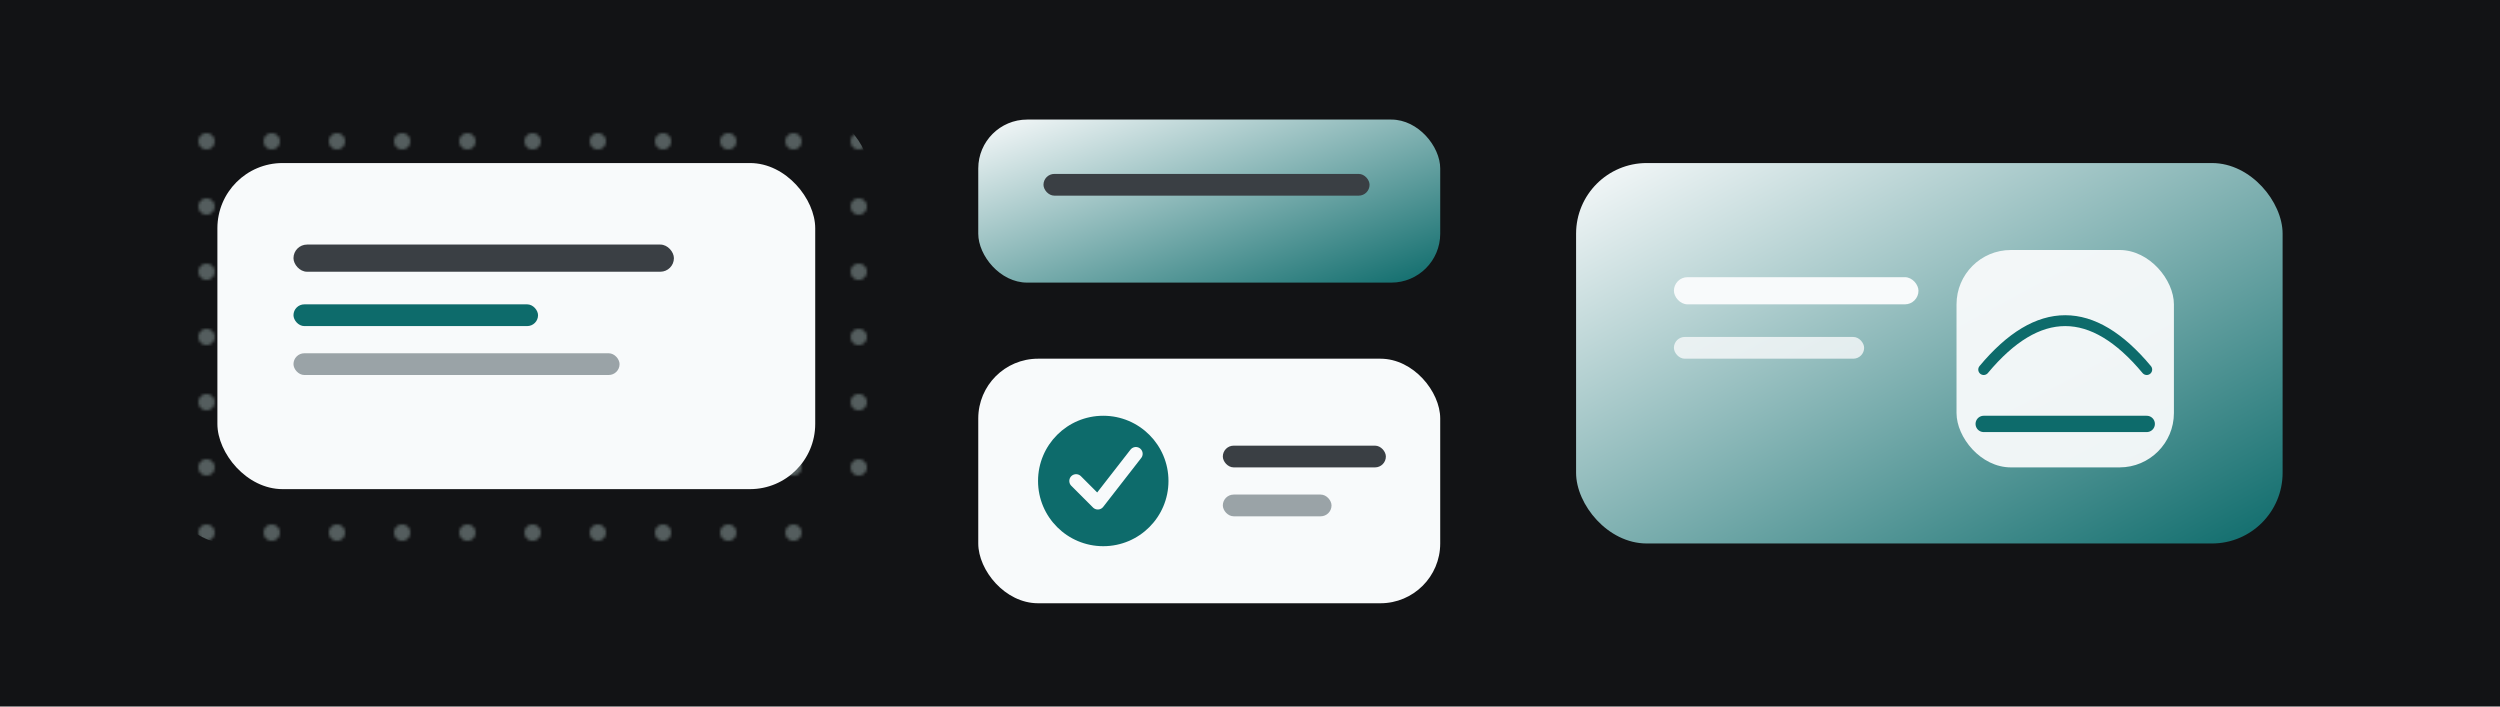 
              <svg xmlns="http://www.w3.org/2000/svg" viewBox="0 0 920 260">
                <defs>
                  <linearGradient id="pdHero" x1="0" y1="0" x2="1" y2="1">
                    <stop offset="0" stop-color="#F8FAFB"/>
                    <stop offset="1" stop-color="#0D6B6B"/>
                  </linearGradient>
                  <pattern id="pdDots" width="24" height="24" patternUnits="userSpaceOnUse">
                    <circle cx="4" cy="4" r="3" fill="#CFE9E6"/>
                  </pattern>
                </defs>
                <rect width="920" height="260" fill="#121315"/>
                <rect x="60" y="40" width="260" height="160" rx="24" fill="url(#pdDots)" opacity="0.35"/>
                <g transform="translate(80,60)">
                  <rect width="220" height="120" rx="24" fill="#F8FAFB"/>
                  <rect x="28" y="30" width="140" height="10" rx="5" fill="#3A3F44"/>
                  <rect x="28" y="52" width="90" height="8" rx="4" fill="#0D6B6B"/>
                  <rect x="28" y="70" width="120" height="8" rx="4" fill="#9AA3A7"/>
                </g>
                <g transform="translate(360,44)">
                  <rect width="170" height="60" rx="18" fill="url(#pdHero)"/>
                  <rect x="24" y="20" width="120" height="8" rx="4" fill="#3A3F44"/>
                </g>
                <g transform="translate(360,132)">
                  <rect width="170" height="90" rx="22" fill="#F8FAFB"/>
                  <circle cx="46" cy="45" r="24" fill="#0D6B6B"/>
                  <path d="M36 45l8 8 14-18" fill="none" stroke="#F8FAFB" stroke-width="5" stroke-linecap="round" stroke-linejoin="round"/>
                  <rect x="90" y="32" width="60" height="8" rx="4" fill="#3A3F44"/>
                  <rect x="90" y="50" width="40" height="8" rx="4" fill="#9AA3A7"/>
                </g>
                <g transform="translate(580,60)">
                  <rect width="260" height="140" rx="26" fill="url(#pdHero)"/>
                  <rect x="36" y="42" width="90" height="10" rx="5" fill="#F8FAFB"/>
                  <rect x="36" y="64" width="70" height="8" rx="4" fill="#F8FAFB" opacity="0.8"/>
                  <rect x="140" y="32" width="80" height="80" rx="20" fill="#F8FAFB" opacity="0.95"/>
                  <path d="M150 96h60" fill="none" stroke="#0D6B6B" stroke-width="6" stroke-linecap="round"/>
                  <path d="M150 76c10-12 20-18 30-18s20 6 30 18" fill="none" stroke="#0D6B6B" stroke-width="4" stroke-linecap="round"/>
                </g>
              </svg>